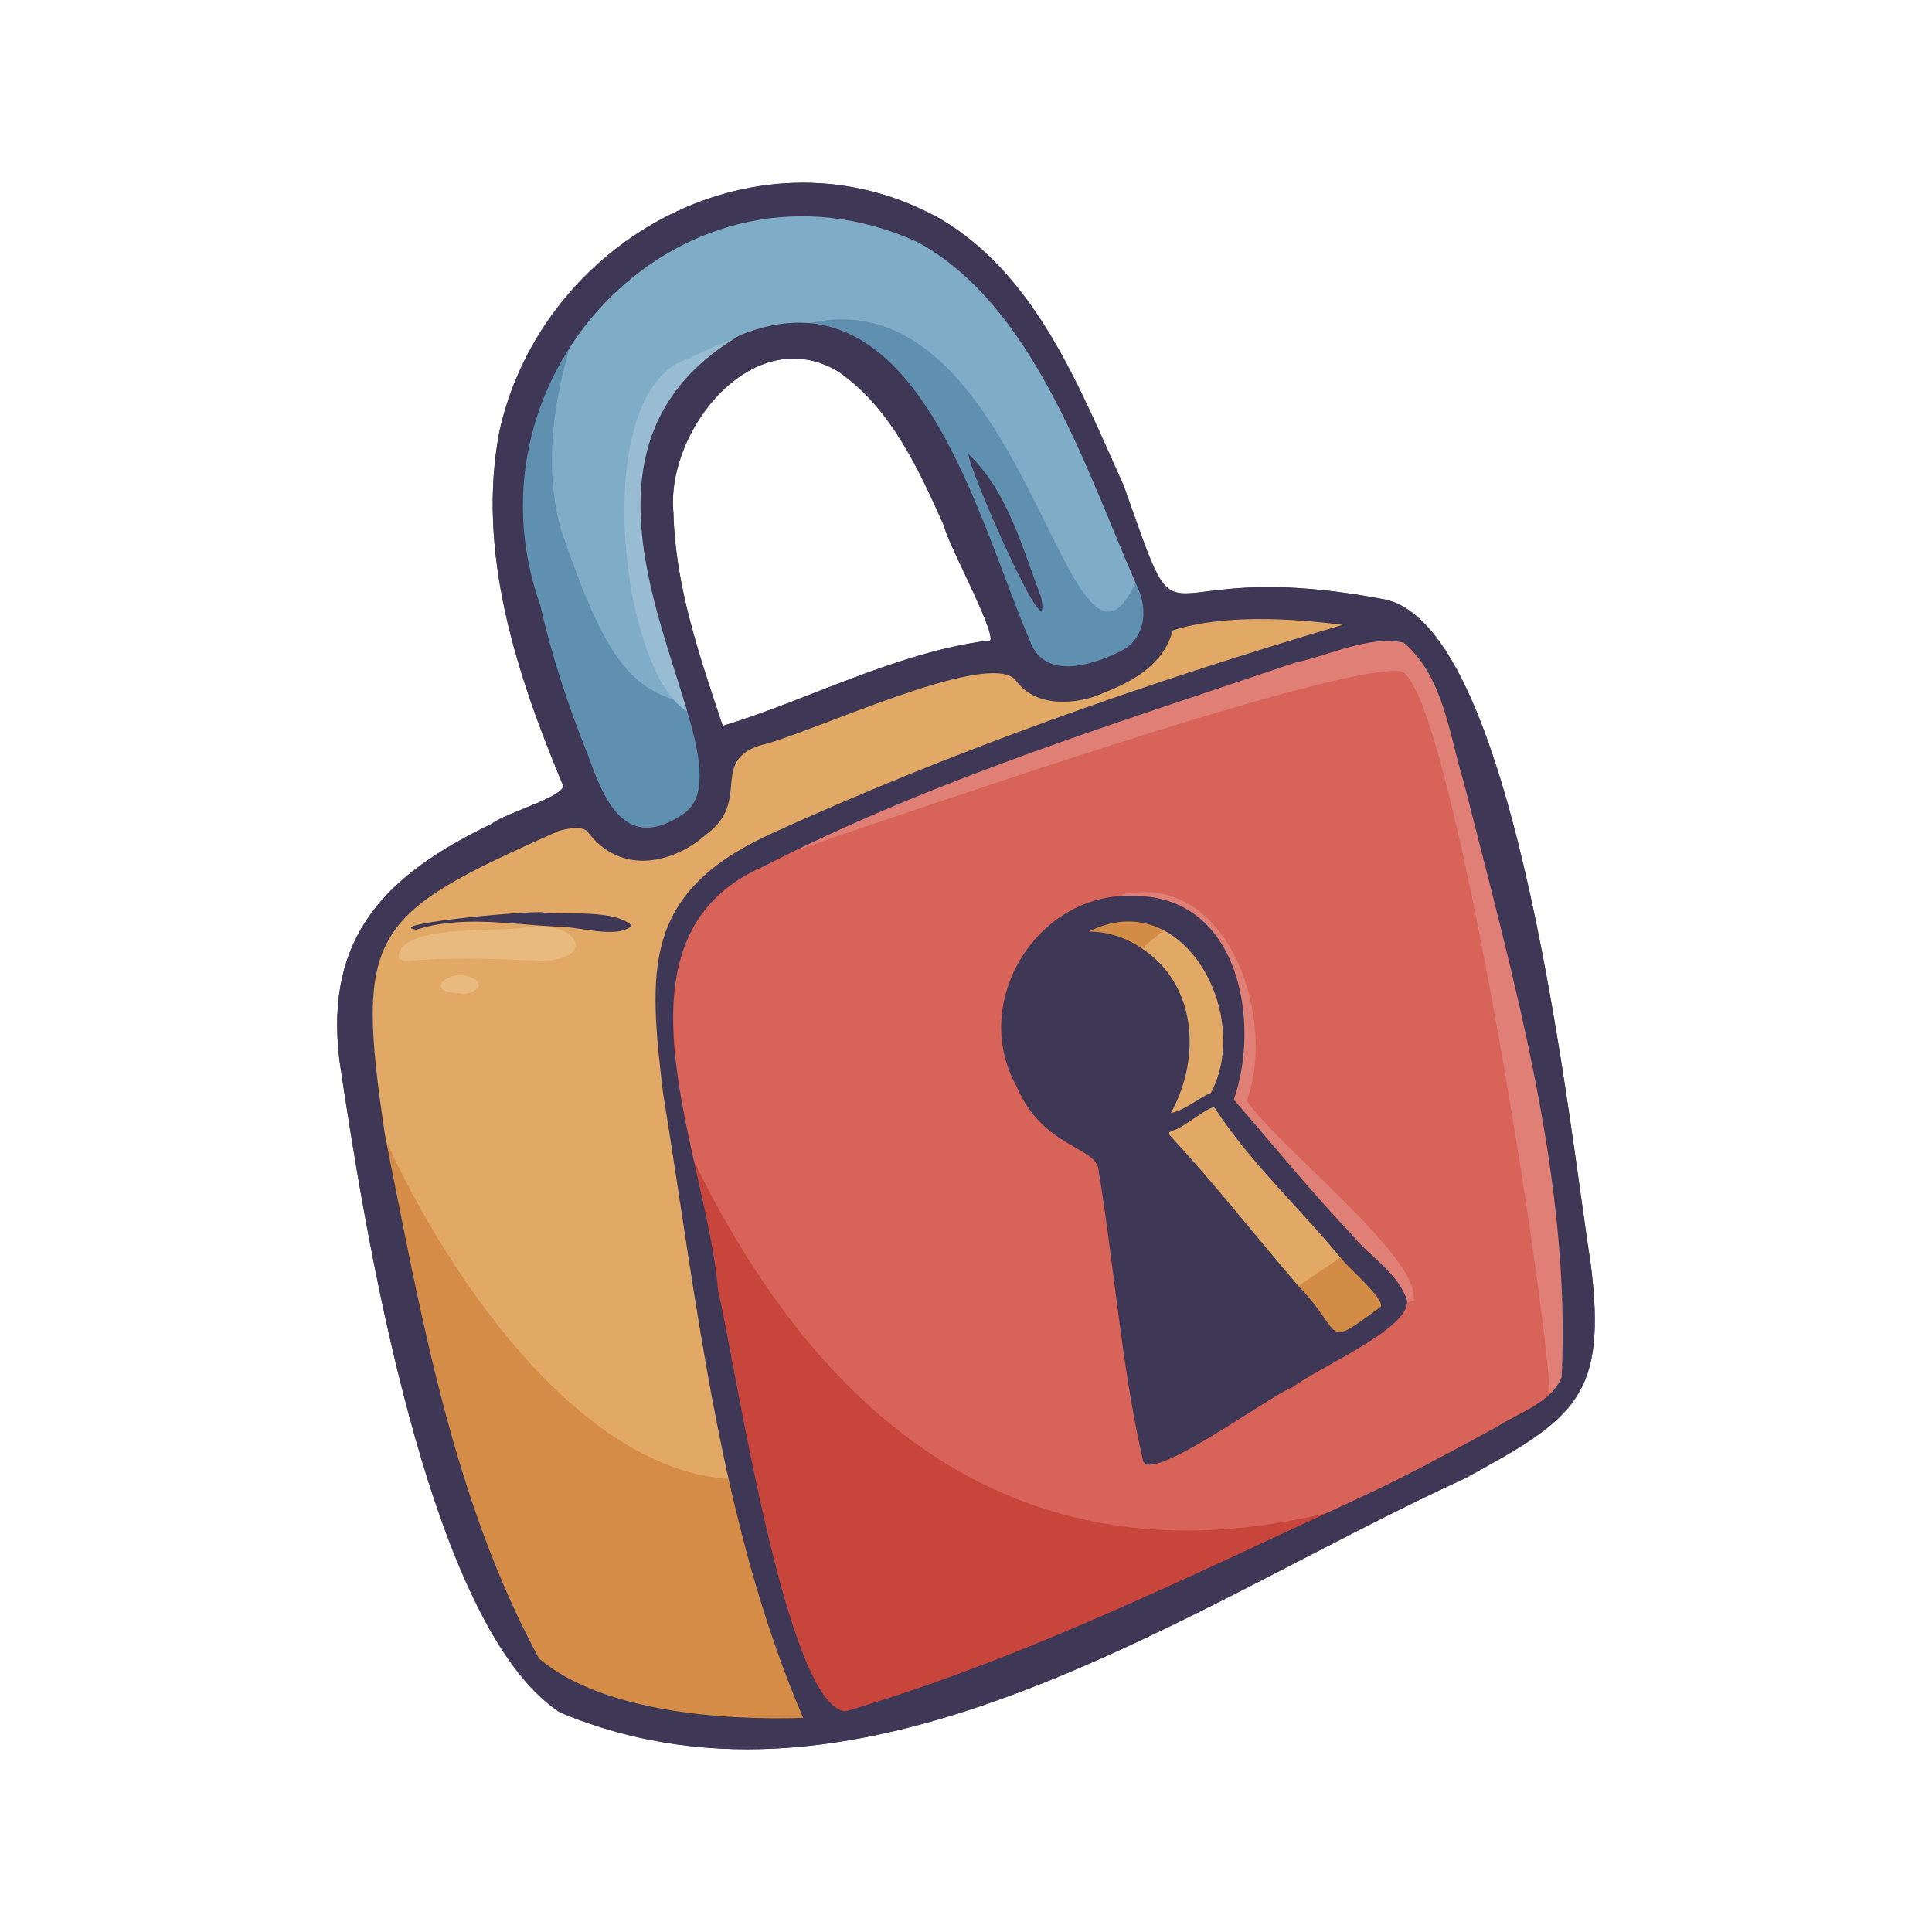 <?xml version="1.0" ?>
<!-- Uploaded to: SVG Repo, www.svgrepo.com, Generator: SVG Repo Mixer Tools -->
<svg width="800px" height="800px" viewBox="0 0 500 500" enable-background="new 0 0 500 500" id="Layer_1" version="1.1" xml:space="preserve" xmlns="http://www.w3.org/2000/svg" xmlns:xlink="http://www.w3.org/1999/xlink">
<g>
<path d="M411.613,326.666c-5.363-33.701-18.696-163.213-52.835-171.447c-64.18-12.357-51.163,17.795-67.957-29.525   c-11.413-25.209-22.476-54.221-47.378-68.997c-46.163-25.908-102.875,4.775-114.143,54.674c-6.073,31.3,4.331,62.904,16.277,91.563   c1.958,2.856-15.275,7.614-18.167,10.189c-27.267,13.135-43.479,28.909-39.573,61.23c6.147,41.315,22.447,146.045,57.017,168.791   c79.122,33.181,163.296-28.083,234.126-60.478C407.826,367.019,416.049,361.278,411.613,326.666z M255.505,165.829   c-23.44,2.985-46.979,15.573-68.465,22.033c-5.954-17.882-12.288-36.113-12.76-55.145c-2.037-21.264,20.671-49.813,42.725-36.526   c13.652,9.47,20.823,25.41,27.419,40.145C244.774,139.87,260.131,167.882,255.505,165.829z" fill="#3F3756"/>
<path d="M216.596,448.295c30.967-11.462,171.455-60.524,191.667-91.333c4.2-14.67-8-99.457-15.667-125.395   c-7.667-25.938-15.651-71.026-34.802-69.272c-29.701,7.375-178.537,49.3-183.622,82.538c-4.034,21.763,4.829,76.796,4.829,76.796   C183.42,333.836,198.179,436.081,216.596,448.295z" fill="#D86358"/>
<path d="M175.003,290.696c39.145,87.67,104.592,131.723,203.896,88.808c-4.174,3.942-141.554,68.189-164.378,67.767   c0,0-16.627-32.346-25.526-79.452S175.003,290.696,175.003,290.696z" fill="#C8453B"/>
<path d="M193.596,224.212c9.203-2.593,149.207-52.565,168.75-50.501c13.617,2.197,42.015,188.826,38.537,191.639   c22.341-1.18-18.151-206.627-39.657-202.858C338.472,168.017,215.613,206.298,193.596,224.212z" fill="#E07F75"/>
<path d="M96.747,242.175c-19.051,18.748,31.129,188.596,39.24,191.786c6.067,10.431,69.028,18.48,78.534,13.309   c-16.13-33.312-63.248-191.114-30.289-218.254c41.821-24.89,134.806-56.825,173.562-68.6c0,0-10.36-4.455-29.529-3.705   s-26.865,1.549-26.865,1.549c-6.614,18.298-27.826,24.304-42.33,10.451l-74.974,24.25c0,0,3.75,27-14,25.5   s-19.75-12.25-19.75-12.25S101.899,227.888,96.747,242.175z" fill="#E1A965"/>
<path d="M179.596,56.196c-67.196,30.81-52.97,109.641-20.815,159.361c9.173,3.766,23.714-0.07,25.426-12.435   c0,0.001-15.612-65.553-14.778-75.523c0.833-9.97,11-38.97,28.833-39.97c39.421-5.332,57.488,66.27,65.5,82.667   c13.136,10.756,33.835,5.528,35.667-13.669C281.428,106.87,254.9,32.235,179.596,56.196z" fill="#7FACC6"/>
<path d="M150.763,80.628c0,0-13.456,30.713-5.312,57.273c11.17,32.201,17.423,41.243,33.98,44.485l3.331,22.242   c-0.08,12.551-19.577,12.118-25.203,8.854C141.457,191.844,116.695,103.989,150.763,80.628z" fill="#6090B0"/>
<path d="M205.596,84.712c60.913-19.717,70.675,110.13,89.5,63.329c9.21,23.236-13.999,31.799-30.251,21.171   C254.16,137.532,245.182,103.119,205.596,84.712z" fill="#6090B0"/>
<path d="M179.813,184.933c-18.69-5.4-28.85-84.407-1.215-92.286c11.967-6.209,18.665-6.572,18.665-6.572   C158.302,98.398,174.866,160.849,179.813,184.933z" fill="#98BDD2"/>
<path d="M93.477,278.736c7.165,24.408,48.147,104.364,98.726,104.161l19.142,65.062   c-13.315-0.371-62.48,2.215-77.158-17.172C115.771,409.584,94.66,299.496,93.477,278.736z" fill="#D48C46"/>
<path d="M365.848,336.216c1.263-11.162-34.554-38.992-43.208-51.337c7.858-20.974-4.53-59.457-32.206-53.382   l56.481,111.465l19.179-6.467L365.848,336.216z" fill="#E07F75"/>
<path d="M411.613,326.666c-5.363-33.701-18.696-163.213-52.835-171.447c-64.18-12.357-51.163,17.795-67.957-29.525   c-11.413-25.209-22.476-54.221-47.378-68.997c-46.163-25.908-102.875,4.775-114.143,54.674c-6.073,31.3,4.331,62.904,16.277,91.563   c1.958,2.856-15.275,7.614-18.167,10.189c-27.267,13.135-43.479,28.909-39.573,61.23c6.147,41.315,22.447,146.045,57.017,168.791   c79.122,33.181,163.296-28.083,234.126-60.478C407.826,367.019,416.049,361.278,411.613,326.666z M139.846,156.706   c-21.545-60.459,37.652-121.183,97.537-94.095c30.093,16.282,43.592,58.647,56.683,88.656l0,0   c3.267,6.372,2.476,14.42-4.649,17.558c-7.165,3.464-19.256,7.138-22.835-2.922c-13.428-30.901-28.981-97.815-75.057-79.164l0,0   c-60.432,35.622,7.511,111.104-15.347,124.344c-14.344,9.27-19.838-3.917-24.006-15.652   C147.086,182.838,142.835,169.967,139.846,156.706z M255.505,165.829c-23.44,2.985-46.979,15.573-68.465,22.033   c-5.954-17.882-12.288-36.113-12.76-55.145c-2.037-21.264,20.671-49.813,42.725-36.526c13.652,9.47,20.823,25.41,27.419,40.145   C244.774,139.87,260.131,167.882,255.505,165.829z M207.857,444.584c-20.763,0.652-51.913-1.478-68.351-15.331   c-22.365-41.34-30.616-89.275-39.793-134.999c-8.022-53.361-4.008-57.418,44.877-79.203c2.256-0.591,5.604-1.405,7.391,0.088   c8.71,11.79,22.583,8.128,30.758,0.834c11.755-8.556,0.956-18.771,13.893-23.052c12.499-2.762,58.36-24.794,66.098-17.071   c5.002,7.401,16.047,6.749,23.315,3.268c7.522-2.908,15.332-7.539,17.422-15.962c13.072-4.182,30.372-3.179,43.998-1.447   c-50.563,14.906-100.842,32.525-148.8,54.469c-32.434,15.229-30.806,35.008-27.089,66.566   C180.411,336.965,186.149,394.023,207.857,444.584z M404.141,356.528c-2.888,6.614-11.038,9.007-16.738,12.743   c-11.808,6.389-23.605,12.879-35.811,18.473c-43.359,19.977-86.828,41.653-132.675,55.131   c-15.496-0.639-28.965-92.138-33.091-108.876c-2.78-35.272-30.91-91.32,12.013-109.883c0,0,0,0,0,0   c43.549-22.36,90.985-36.892,137.26-52.602c9.026-1.899,19.07-7.107,28.153-5.215c10.403,8.818,11.74,23.789,15.564,36.104   C391.403,252.363,406.707,304.851,404.141,356.528z" fill="#3F3756"/>
<path d="M137.156,248.503c-10.572-0.354-21.226-0.805-31.762,0.211c-0.891,0.079-1.731-0.074-2.239-1   c0.065-8.449,25.42-6.597,31.983-7.562C150.623,237.331,155.582,249.873,137.156,248.503z" fill="#E8BA7F"/>
<path d="M140.731,236.184c6.556,0.566,18.458-0.813,22.776,3.4c-3.803,3.538-14.047,0.091-19.281,0.243   c-12.01-0.593-24.844-2.991-36.481,0.784C98.372,239.146,139.248,235.38,140.731,236.184z" fill="#3F3756"/>
<path d="M119.025,257.085c-10.288-0.233-2.281-7.028,3.365-3.893C126.44,255.062,121.497,257.762,119.025,257.085z" fill="#E8BA7F"/>
<path d="M250.677,117.542c10.153,9.744,13.941,24.332,18.806,37.165   C272.49,171.301,250.096,120.062,250.677,117.542z" fill="#3F3756"/>
<path d="M279.221,243.212c31.111,5.794,26.529,30.305,17.5,49.875l48.75,56.125l17.125-11.375l-46.191-52.375   c8.128-18.767,2.178-51.118-28.435-49.625C281.596,236.462,279.221,243.212,279.221,243.212z" fill="#E1A965"/>
<path d="M302.908,239.399l-9.312,7.562l-13.188-5.254C282.04,234.892,301.309,238.237,302.908,239.399z" fill="#D38C46"/>
<polygon fill="#D38C46" points="348.013,324.712 334.429,333.878 345.596,346.878 360.096,337.878  "/>
<path d="M364.103,336.495c-2.204-7.073-9.817-11.399-14.366-17.096c-10.626-11.19-20.314-23.187-30.434-34.817   c7.026-20.07,1.393-52.633-25.633-52.704c-24.927-1.35-42.776,27.161-30.692,49.06c6.901,16.348,20.928,15.725,21.341,21.972   c4.061,24.754,5.836,50.093,11.358,74.53c0.337,8.048,33.479-16.712,38.803-18.379C340.427,354.27,365.388,343.693,364.103,336.495   z M294.934,245.075c-3.909-2.561-8.429-3.995-13.195-3.965c24.516-12.317,42.386,21.663,31.652,41.695   c-3.509,1.52-6.69,4.525-10.38,5.248C310.993,273.654,309.728,254.3,294.934,245.075z M357.358,338.159   c-15.283,11.338-9.325,7.015-21.321-5.315c-11.029-12.874-21.491-26.233-32.989-38.698c-0.827-0.889-0.566-1.133,0.35-1.555   c2.629-0.386,10.272-7.151,11.008-5.819c9.213,14.169,21.861,25.744,32.572,38.768c0,0,0,0,0,0   C348.854,328.099,358.245,335.967,357.358,338.159z" fill="#3F3756"/>
</g>
</svg>